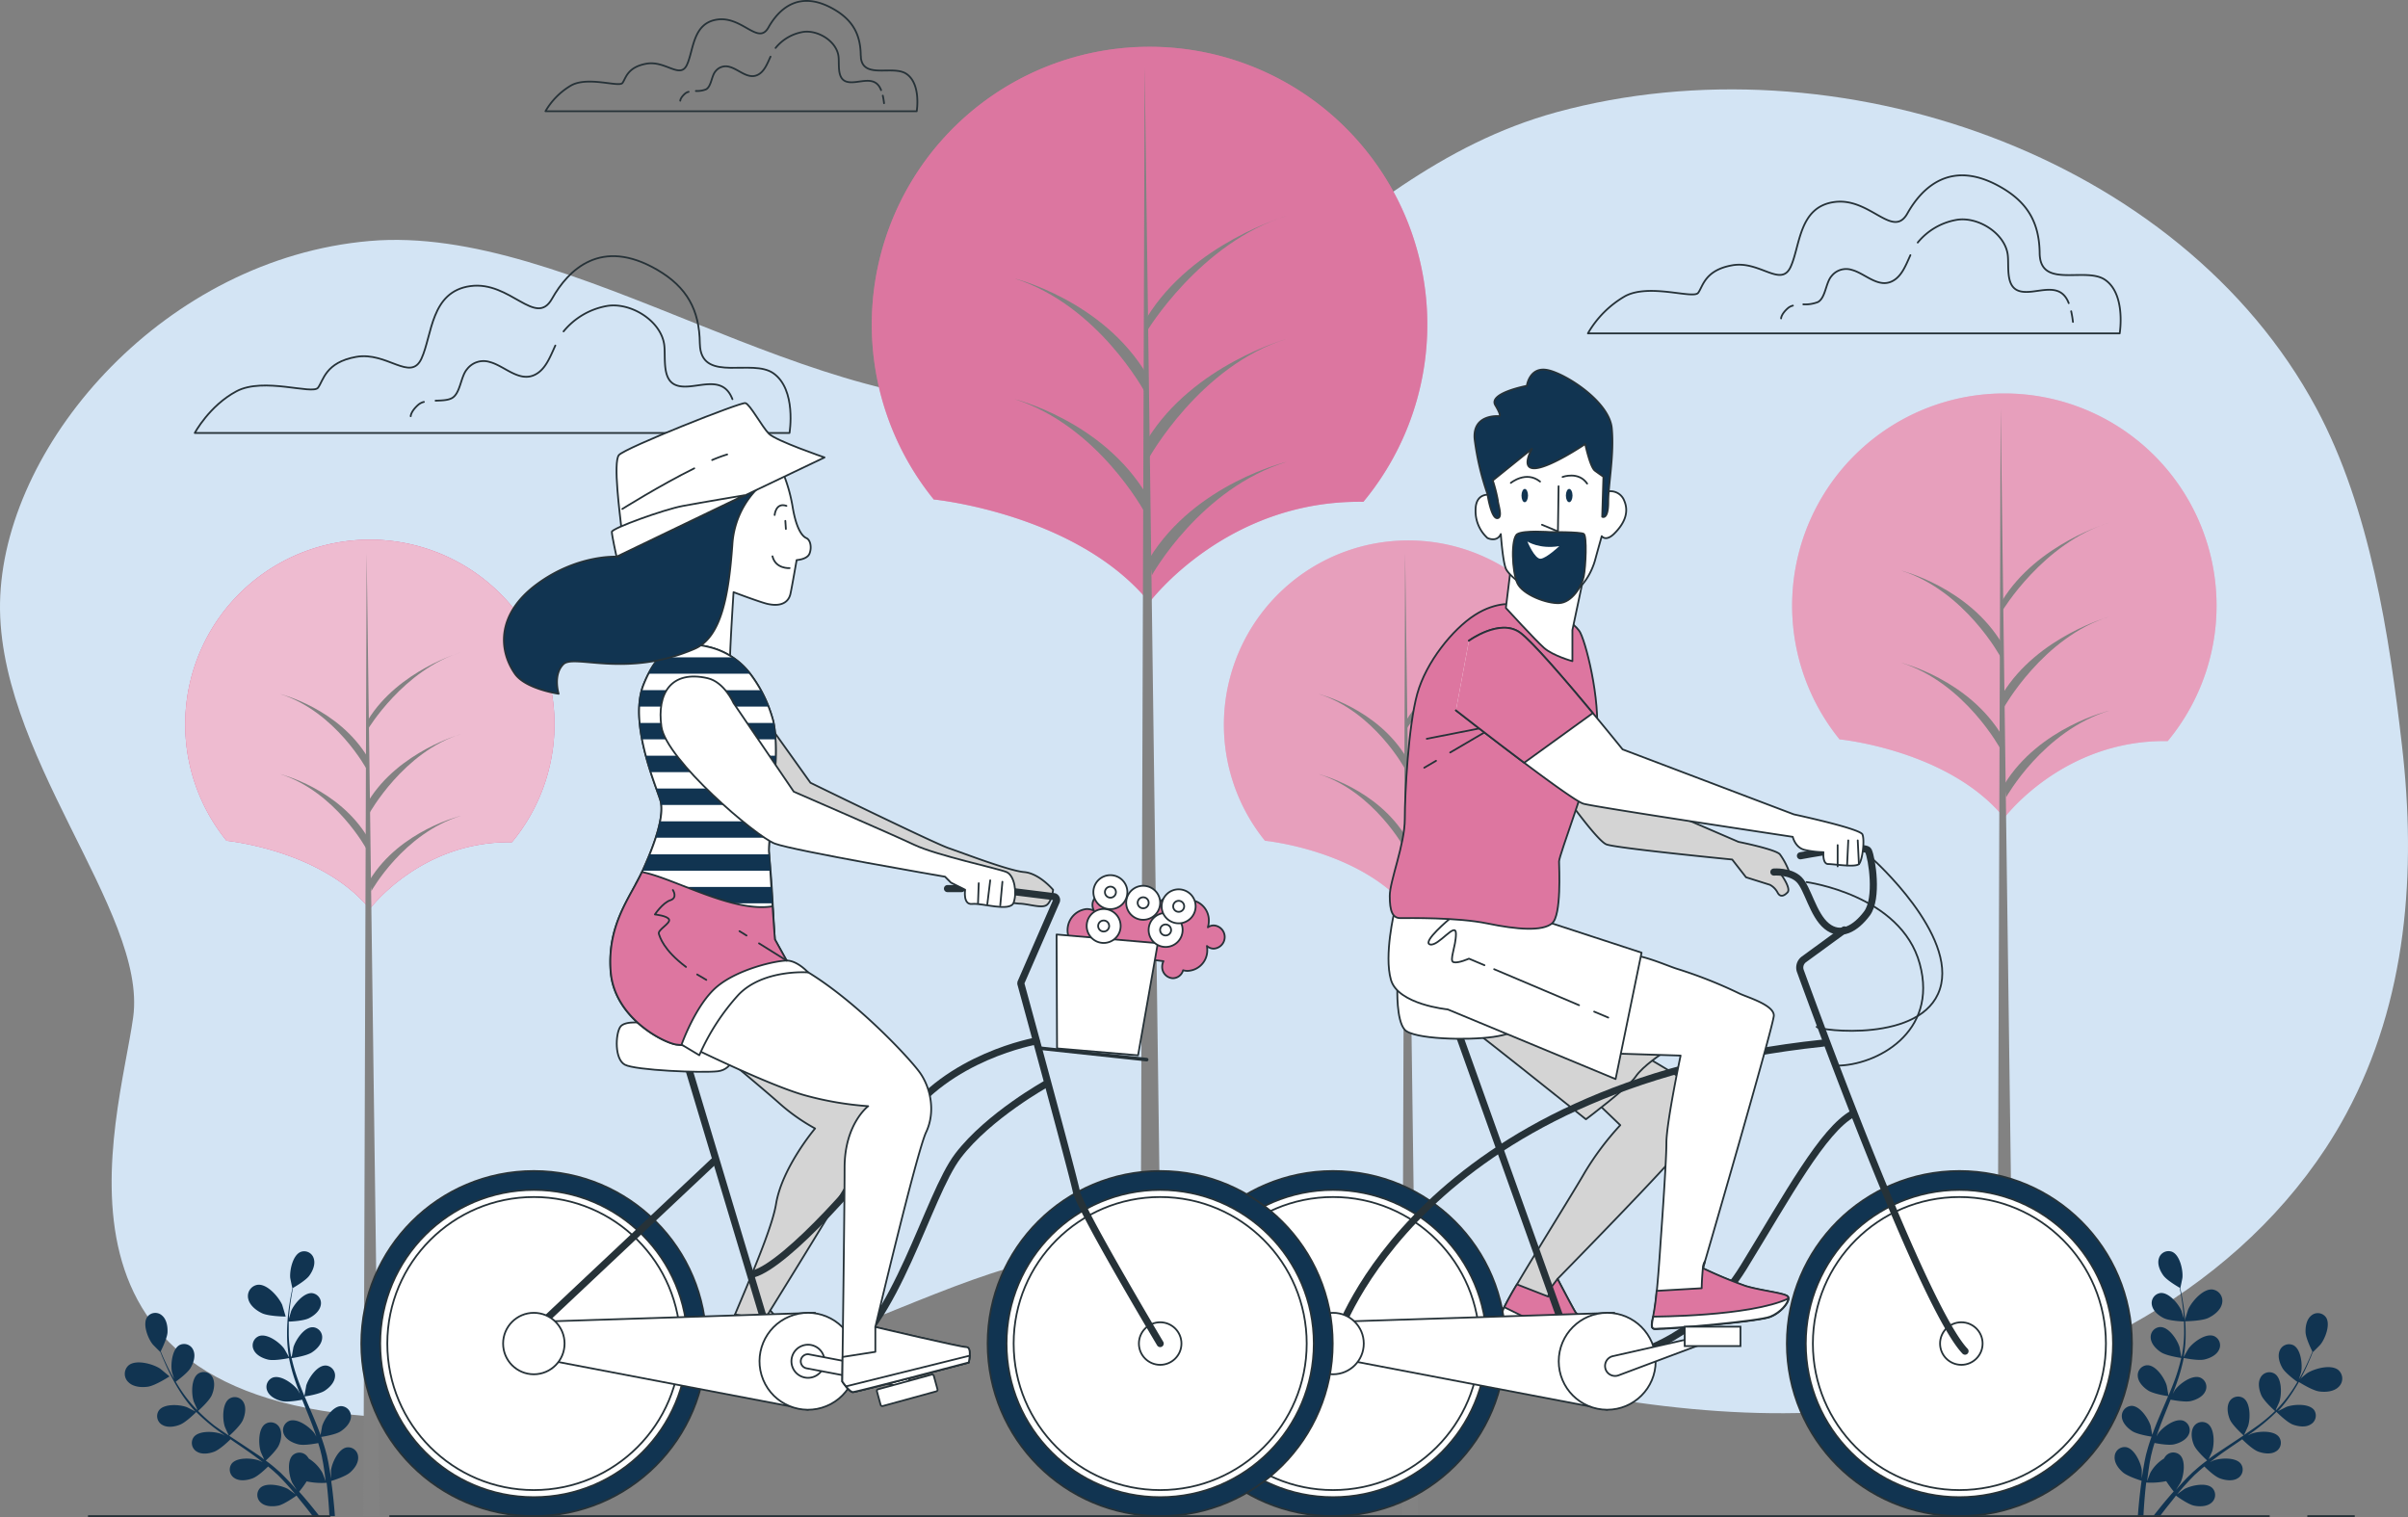 <svg xmlns="http://www.w3.org/2000/svg" id="Capa_1" data-name="Capa 1" viewBox="0 0 1356.33 854.48"><rect x="0" y="0" width="1356.33" height="854.48" fill="#808080" stroke="none"/><defs><style>.cls-1{fill:#d3e4f4;}.cls-1,.cls-4,.cls-6,.cls-7{isolation:isolate;}.cls-13,.cls-16,.cls-17,.cls-18,.cls-2{fill:none;}.cls-10,.cls-11,.cls-12,.cls-13,.cls-14,.cls-16,.cls-17,.cls-18,.cls-2,.cls-9{stroke:#263238;stroke-linecap:round;}.cls-10,.cls-11,.cls-12,.cls-17,.cls-18,.cls-2,.cls-9{stroke-linejoin:round;}.cls-10,.cls-3,.cls-4{fill:#dd76a0;}.cls-4,.cls-6{opacity:0.5;}.cls-5{fill:#828282;}.cls-11,.cls-14,.cls-15,.cls-6,.cls-7{fill:#fff;}.cls-7{opacity:0.3;}.cls-12,.cls-8{fill:#113451;}.cls-9{fill:#d4d4d4;}.cls-13,.cls-14{stroke-miterlimit:10;}.cls-13,.cls-16,.cls-17{stroke-width:4px;}.cls-16{stroke-linejoin:bevel;}.cls-18{stroke-width:2px;}</style></defs><title>Il·lustracions</title><path class="cls-1" d="M1321.49,627.47c34.49-63.9,39.58-136.73,31.49-207.12-7.17-62.43-18-134-48.26-190.37C1228.11,87.24,1034.19,20.27,876.8,63.18c-65.66,18-111.71,59.41-164.41,98.89-39,29.19-81.73,57.71-132.1,63.54-120.59,14-257.84-99.85-372.2-89.86S4.4,247.57.15,335.44,83.32,513.16,75,573.07,12.63,792.73,226.78,798.72,553.24,684.9,636.43,710.86s266.19,101.84,420,81.87c100.38-13,198.53-62.32,253.61-146.05Q1316.23,637.22,1321.49,627.47Z"></path><g id="freepik--Clouds--inject-129"><path class="cls-2" d="M1149,144.81a17.89,17.89,0,0,1-.14-2.19c-.2-16.7-6.39-28.24-21.51-37-28.32-16.45-44.77,0-53,14.62s-21-9.14-41.09-6.45-19.2,24.68-24.67,36.54-17.37-3.65-32.89-.89-16.45,11.86-19.19,15.51-27.41-5.47-41.11,1.84a56.92,56.92,0,0,0-21,21h299.54s3.65-22-8.21-30.16C1175.14,150.3,1151,162.11,1149,144.81Z"></path><path class="cls-2" d="M1009.87,172.15a6.62,6.62,0,0,0-2.77,1.4c-3.88,3.37-3.88,5.79-3.88,5.79"></path><path class="cls-2" d="M1076.05,143.73c-2.66,5.84-5,12.23-10.52,14.8-7.85,3.68-15.2-4.61-22.43-6.49a10.48,10.48,0,0,0-11.5,3.52c-3.26,3.73-3.32,12.18-7.61,14.57a19.37,19.37,0,0,1-8.25,1.3"></path><path class="cls-2" d="M1165.23,170.75a16.84,16.84,0,0,0-.68-1.55c-5.77-11.51-19.39-2.26-27.75-5.48-7.45-2.87-5-14.63-6-20.78-2-11.89-16.87-21-28.55-19.13a36.28,36.28,0,0,0-22.07,12.82"></path><path class="cls-2" d="M1167.61,181.32a57.12,57.12,0,0,0-1-6"></path><path class="cls-2" d="M484.92,32.65a8.39,8.39,0,0,0-.1-1.54c-.14-11.64-4.45-19.69-15-25.82-19.77-11.48-31.26,0-37,10.2S418.18,9.12,404.15,11s-13.38,17.21-17.22,25.5S374.83,33.9,364,35.9s-11.48,8.31-13.4,10.84S331.48,42.93,321.91,48a40,40,0,0,0-14.67,14.66H516.35s2.56-15.3-5.73-21C503.23,36.48,486.36,44.71,484.92,32.65Z"></path><path class="cls-2" d="M387.87,51.72a4.93,4.93,0,0,0-2,1c-2.71,2.37-2.71,4-2.71,4"></path><path class="cls-2" d="M434,31.91c-1.86,4-3.49,8.52-7.33,10.32-5.49,2.56-10.6-3.21-15.65-4.53a7.29,7.29,0,0,0-8,2.45c-2.28,2.6-2.32,8.51-5.31,10.17a13.61,13.61,0,0,1-5.75.92"></path><path class="cls-2" d="M496.28,50.76a7.41,7.41,0,0,0-.48-1.08c-4-8-13.51-1.6-19.37-3.83-5.19-2-3.49-10.21-4.19-14.5C470.9,23,460.48,16.71,452.27,18a25.37,25.37,0,0,0-15.41,9"></path><path class="cls-2" d="M497.94,58.13a36.36,36.36,0,0,0-.7-4.26"></path><path class="cls-2" d="M394.34,195.79c0-.75-.14-1.57-.16-2.43-.22-18.67-7.15-31.59-24-41.4-31.69-18.41-50.08,0-59.27,16.34s-23.5-10.21-45.93-7.15-21.47,27.6-27.6,40.87-19.41-4.09-36.78-1-18.39,13.28-21.47,17.37-30.65-6.13-45.93,2-23.5,23.5-23.5,23.5h335s4.1-24.52-9.18-33.71C423.64,202,396.64,215.14,394.34,195.79Z"></path><path class="cls-2" d="M238.76,226.39a7.71,7.71,0,0,0-3.09,1.55c-4.34,3.8-4.34,6.49-4.34,6.49"></path><path class="cls-2" d="M312.79,194.64c-3,6.53-5.59,13.7-11.76,16.57-8.77,4.09-17-5.17-25.09-7.27a11.7,11.7,0,0,0-12.86,4c-3.65,4.17-3.71,13.61-8.5,16.29-2.34,1.3-5.79,1.34-9.23,1.46"></path><path class="cls-2" d="M412.55,224.83q-.36-.9-.78-1.74c-6.43-12.88-21.66-2.53-31-6.15-8.32-3.19-5.59-16.35-6.71-23.22-2.17-13.3-18.87-23.47-31.95-21.41a40.7,40.7,0,0,0-24.68,14.36"></path><path class="cls-2" d="M415.21,236.63a58.23,58.23,0,0,0-1.12-6.81"></path></g><g id="freepik--Trees--inject-129"><path class="cls-3" d="M526.14,281.36s80.47,8,121.27,57.91c0,0,43.11-57.81,120.53-56.61a156.46,156.46,0,1,0-241.84-1.14Z"></path><path class="cls-4" d="M526.14,281.36s80.47,8,121.27,57.91c0,0,43.11-57.81,120.53-56.61a156.46,156.46,0,1,0-241.84-1.14Z"></path><polygon class="cls-5" points="644.75 37.34 642.04 853.98 655.62 853.98 644.75 37.34"></polygon><path class="cls-5" d="M648.83,324s27.18-48.93,76.08-63.9c0,0-51.62,12.22-77.44,54.33Z"></path><path class="cls-5" d="M645.87,186.75s30.14-50.24,79-65.18c0,0-53.22,15.32-79,57.43Z"></path><path class="cls-5" d="M647,258.2s29-52.4,77.88-67.34c0,0-52.88,14.66-78.7,56.77Z"></path><path class="cls-5" d="M644.79,220.76s-26.21-48.93-73.4-63.91c0,0,49.82,12.23,74.72,54.36Z"></path><path class="cls-5" d="M644.79,288.69s-26.21-48.92-73.4-63.9c0,0,49.82,12.22,74.72,54.34Z"></path><path class="cls-3" d="M127.69,473.59s53.48,5.27,80.58,38.42c0,0,28.63-38.4,80.08-37.61a104,104,0,1,0-160.66-.73Z"></path><path class="cls-3" d="M127.69,473.59s53.48,5.27,80.58,38.42c0,0,28.63-38.4,80.08-37.61a104,104,0,1,0-160.66-.73Z"></path><path class="cls-6" d="M127.69,473.59s53.48,5.27,80.58,38.42c0,0,28.63-38.4,80.08-37.61a104,104,0,1,0-160.66-.73Z"></path><polygon class="cls-5" points="206.51 311.48 204.69 853.98 213.72 853.98 206.51 311.48"></polygon><path class="cls-5" d="M209.21,501.9s18-32.49,50.54-42.41c0,0-34.29,8.12-51.44,36.1Z"></path><path class="cls-5" d="M207.25,410.72s20-33.35,52.5-43.33c0,0-35.35,10.18-52.5,38.16Z"></path><path class="cls-5" d="M208,458.19s19.31-34.81,51.8-44.73c0,0-35.13,9.74-52.28,37.72Z"></path><path class="cls-5" d="M206.53,433.29s-17.41-32.47-48.76-42.4c0,0,33.09,8.13,49.64,36.11Z"></path><path class="cls-5" d="M206.53,478.44S189.12,446,157.77,436c0,0,33.09,8.13,49.64,36.11Z"></path><path class="cls-3" d="M712.65,473.59s53.48,5.27,80.58,38.42c0,0,28.63-38.4,80-37.61a103.83,103.83,0,1,0-160.65-.73Z"></path><path class="cls-7" d="M712.65,473.59s53.48,5.27,80.58,38.42c0,0,28.63-38.4,80-37.61a103.83,103.83,0,1,0-160.65-.73Z"></path><polygon class="cls-5" points="791.45 311.48 789.65 853.98 798.68 853.98 791.45 311.48"></polygon><path class="cls-5" d="M794.16,501.9s18-32.49,50.55-42.41c0,0-34.29,8.12-51.44,36.1Z"></path><path class="cls-5" d="M792.19,410.72s20-33.35,52.52-43.33c0,0-35.37,10.18-52.52,38.16Z"></path><path class="cls-5" d="M792.91,458.19s19.31-34.89,51.8-44.73c0,0-35.13,9.74-52.28,37.72Z"></path><path class="cls-5" d="M791.49,433.29s-17.41-32.49-48.77-42.42c0,0,33.09,8.13,49.65,36.11Z"></path><path class="cls-5" d="M791.49,478.44S774.08,446,742.72,436c0,0,33.09,8.13,49.65,36.11Z"></path><path class="cls-3" d="M1036.25,416.47s61.51,6,92.68,44.22c0,0,32.93-44.18,92.07-43.26a119.53,119.53,0,1,0-184.77-.86Z"></path><path class="cls-7" d="M1036.25,416.47s61.51,6,92.68,44.22c0,0,32.93-44.18,92.07-43.26a119.53,119.53,0,1,0-184.77-.86Z"></path><polygon class="cls-5" points="1126.89 230.04 1124.81 853.98 1135.2 853.98 1126.89 230.04"></polygon><path class="cls-5" d="M1130,449.06s20.74-37.36,58.13-48.78c0,0-39.46,9.34-59.17,41.51Z"></path><path class="cls-5" d="M1127.73,344.21s23-38.39,60.41-49.81c0,0-40.68,11.7-60.41,43.93Z"></path><path class="cls-5" d="M1128.55,398.78s22.2-39.94,59.59-51.44c0,0-40.42,11.2-60.13,43.37Z"></path><path class="cls-5" d="M1126.91,370.19s-20-37.39-56.07-48.81c0,0,38.06,9.35,57.09,41.54Z"></path><path class="cls-5" d="M1126.91,422.09s-20-37.39-56.07-48.79c0,0,38.06,9.33,57.09,41.52Z"></path></g><g id="freepik--Plants--inject-129"><path class="cls-8" d="M83.3,781.09c4.2-.6,12.16-5.79,12.16-5.79s-5-4.21-5.35-4.43c-4-2.62-13.48-5.26-17.65-1.82a6.4,6.4,0,0,0-.61,9c.15.17.31.33.47.48C75,781.27,79.73,781.61,83.3,781.09Z"></path><path class="cls-8" d="M160.92,741.59s-1.85-6.29-2-6.67c-2-4.41-8.35-11.8-13.72-11.24a6.41,6.41,0,0,0-5.5,7.21q0,.33.12.66c.78,3.75,4.52,6.61,7.77,8.16C151.42,741.51,160.92,741.59,160.92,741.59Z"></path><path class="cls-8" d="M171.07,847.51c1.85,2.29,3.53,4.47,5.05,6.47h3.81c-2-2.48-4.15-5.25-6.69-8.27-1.45-1.74-3.07-3.59-4.73-5.47a58.4,58.4,0,0,0,4.21-5.81,41,41,0,0,0,11.27.78c.26,2.23.5,4.43.68,6.49.43,4.65.69,8.78.87,12.28h3.1c-.26-3.56-.62-7.81-1.18-12.58-.24-2.28-.56-4.7-.92-7.19.88-.26,8-2.48,10.63-4.79s4.81-5.46,4.55-8.81a5.61,5.61,0,0,0-6.47-5.31c-4.67.84-8.25,8.64-8.81,12.86v4.71c-.14-1-.28-2-.44-3-.32-2-.7-4.12-1.09-6.33-.22-1.06-.46-2.12-.68-3.22s-.58-2.18-.86-3.29c-.7-2.54-1.54-5.1-2.44-7.65,1.82-.28,8.23-1.36,10.9-3.1s5.58-4.65,5.84-8a5.73,5.73,0,0,0-5.6-6.25c-4.75.14-9.46,7.31-10.66,11.39,0,.26-.6,3.27-.86,4.93-.54-1.52-1.1-3.06-1.7-4.57-1.75-4.44-3.67-8.85-5.57-13.24l-1.71-4c.63,0,8.28-1.22,11.28-3.15,2.67-1.72,5.59-4.64,5.85-8a5.66,5.66,0,0,0-5-6.22l-.57,0c-4.75.14-9.47,7.31-10.67,11.38,0,.3-.83,4.65-1,5.77-1.26-3-2.48-6-3.56-8.94A100,100,0,0,1,164.26,765c.3,0,8.28-1.18,11.36-3.18,2.68-1.72,5.59-4.65,5.83-8a5.66,5.66,0,0,0-5-6.22l-.57,0c-4.75.14-9.45,7.31-10.64,11.38,0,.26-.66,3.58-.9,5.16H164a71.24,71.24,0,0,1-1.36-12.86v-6.87c1.5,0,8.39-.4,11.36-1.88s6-4,6.67-7.31a5.69,5.69,0,0,0-4.87-6.83c-4.73-.38-10.21,6.23-11.84,10.15,0,.22-.74,2.47-1.2,4.13a14.84,14.84,0,0,1,.2-3c.3-3.59.78-6.84,1.26-9.74.26-1.64.54-3.12.82-4.49,1.45-.82,7.24-4.26,9.16-6.87s3.54-6.35,2.56-9.57a5.62,5.62,0,0,0-6.85-4c-.2.06-.4.12-.6.2-4.39,1.84-6.19,10.22-5.85,14.46,0,.35,1.18,6,1.26,6h0c-.31,1.33-.61,2.77-.9,4.31-.52,2.88-1.08,6.13-1.46,9.72a96.6,96.6,0,0,0-.68,11.65,72,72,0,0,0,1.1,13,.33.33,0,0,0,0,.14c-.66-1.24-2.58-4.62-2.76-4.86-2.51-3.43-9.36-8.58-14-7.09a5.66,5.66,0,0,0-3.36,7.26c.07.17.14.35.22.51,1.38,3.06,5.11,4.84,8.21,5.55,3.49.8,11.08-.75,11.7-.87a97,97,0,0,0,3.47,12.84c.82,2.43,1.74,4.87,2.68,7.3L167.79,783c-2.51-3.44-9.36-8.57-14-7.09a5.65,5.65,0,0,0-3.37,7.24,4.93,4.93,0,0,0,.22.53c1.38,3.07,5.11,4.83,8.21,5.55s9.64-.46,11.36-.8c.38.92.74,1.86,1.12,2.8,1.79,4.45,3.61,8.88,5.25,13.29.58,1.56,1.1,3.12,1.62,4.66-.52-.92-1-1.7-1.06-1.82-2.52-3.43-9.37-8.57-14-7.09a5.65,5.65,0,0,0-3.38,7.24c.07.18.14.36.22.53,1.38,3.07,5.12,4.83,8.21,5.55s9-.36,11.06-.74c.48,1.6,1,3.2,1.38,4.77.24,1.1.56,2.12.74,3.22s.42,2.16.62,3.23c.32,2,.66,4.2.94,6.21.18,1.4.34,2.74.5,4.1-.56-1.56-1.72-4.57-1.84-4.81a21.9,21.9,0,0,0-7.69-8,6.41,6.41,0,0,0-.68-1,5.6,5.6,0,0,0-7.83-1.28,4.74,4.74,0,0,0-.49.4c-3.44,3.3-2.12,11.76-.26,15.58.12.24,1.57,2.55,2.51,4-.68-.76-1.34-1.52-2-2.3-1.4-1.55-2.84-3.05-4.4-4.67L158.47,830c-.78-.8-1.68-1.52-2.54-2.3-2-1.74-4-3.4-6.25-5,1.36-1.24,6-5.67,7.37-8.59s2-7,.46-9.88a5.61,5.61,0,0,0-7.55-2.45,6.32,6.32,0,0,0-.56.33c-4,2.71-3.85,11.3-2.6,15.35,0,.26,1.3,3.06,2,4.6-1.3-1-2.6-2-4-2.88-4-2.71-8-5.35-12-8-1.24-.79-2.46-1.61-3.68-2.43.48-.42,6.25-5.57,7.67-8.85,1.28-2.91,2-7,.46-9.88a5.63,5.63,0,0,0-7.58-2.45c-.18.1-.36.2-.53.31-4,2.74-3.85,11.32-2.61,15.38,0,.3,1.87,4.35,2.37,5.35-2.69-1.8-5.35-3.62-8-5.51a97.09,97.09,0,0,1-9.32-8.35c.22-.2,6.25-5.55,7.71-8.89,1.27-2.91,2-7,.46-10a5.66,5.66,0,0,0-7.63-2.4,4.62,4.62,0,0,0-.48.28c-4,2.74-3.86,11.3-2.62,15.36,0,.28,1.44,3.35,2.12,4.81l-.22.16a73,73,0,0,1-8.25-10c-1.38-2-2.57-3.9-3.69-5.79,1.22-.88,6.77-5,8.42-7.85s2.86-6.69,1.54-9.77a5.62,5.62,0,0,0-7.26-3.26,4.7,4.7,0,0,0-.57.25c-4.15,2.29-5.07,10.82-4.27,15,0,.22.74,2.48,1.28,4.12-.5-.86-1-1.76-1.48-2.6-1.74-3.15-3.11-6.15-4.33-8.81-.68-1.51-1.26-2.91-1.78-4.21.74-1.5,3.7-7.55,3.83-10.8s-.53-7.23-3.13-9.39a5.63,5.63,0,0,0-8,.49c-.13.15-.26.31-.38.47-2.63,4,.48,12,3.12,15.26.22.3,4.29,4.39,4.33,4.31h0c.5,1.26,1,2.62,1.64,4,1.16,2.7,2.47,5.74,4.13,8.93a99.47,99.47,0,0,0,5.91,10.33,73.92,73.92,0,0,0,8,10.24l.12.1c-1.22-.66-4.71-2.42-5-2.52-4-1.47-12.54-2-15.48,1.74a5.64,5.64,0,0,0,1.16,7.88,5.39,5.39,0,0,0,.5.33c2.84,1.79,6.93,1.22,10,0,3.36-1.26,8.85-6.73,9.27-7.17a102.84,102.84,0,0,0,10,8.79c2.07,1.58,4.16,3.12,6.29,4.61-1.07-.54-2-1-2.19-1.06-4-1.48-12.54-2-15.48,1.74a5.64,5.64,0,0,0,1.16,7.88l.5.32c2.84,1.8,6.93,1.22,10,0s7.79-5.71,9-6.93l2.46,1.72c4,2.72,8,5.43,11.72,8.19,1.36,1,2.63,2,4,3l-2-.91c-4-1.48-12.55-2-15.5,1.73a5.64,5.64,0,0,0,1.18,7.88,4.32,4.32,0,0,0,.5.33c2.83,1.8,6.93,1.22,10,.1s7.33-5.25,8.83-6.71c1.28,1.06,2.57,2.14,3.77,3.24.8.76,1.64,1.43,2.4,2.25l2.29,2.36c1.42,1.54,2.88,3.13,4.22,4.67l2.67,3.14c-1.31-1-4-2.88-4.19-3-3.71-2-12.1-3.87-15.58-.62a5.65,5.65,0,0,0,0,8c.14.14.29.27.44.4,2.52,2.22,6.65,2.24,9.77,1.6s9.44-5.09,10.2-5.65C168.37,844.19,169.75,845.89,171.07,847.51Z"></path><path class="cls-8" d="M1306.25,783.75c-4.19-.6-12.14-5.79-12.16-5.79s5-4.22,5.37-4.44c4-2.61,13.46-5.25,17.64-1.81a6.38,6.38,0,0,1,.63,9,5.9,5.9,0,0,1-.49.51C1314.52,783.93,1309.83,784.27,1306.25,783.75Z"></path><path class="cls-8" d="M1230.51,744.25c-.1,0,1.86-6.29,2-6.67,2-4.42,8.34-11.8,13.72-11.24a6.44,6.44,0,0,1,5.37,7.86c-.78,3.76-4.52,6.63-7.77,8.17C1240.1,744.17,1230.51,744.25,1230.51,744.25Z"></path><path class="cls-8" d="M1221.76,847.37c-1.85,2.29-3.53,4.47-5,6.45h-3.81c2-2.46,4.15-5.23,6.67-8.25,1.48-1.76,3.07-3.59,4.73-5.47a64.52,64.52,0,0,1-4.21-5.81,42.62,42.62,0,0,1-11.27.78c-.26,2.23-.5,4.41-.68,6.49-.43,4.65-.69,8.78-.87,12.26h-3.14c.26-3.56.62-7.79,1.18-12.56.26-2.28.56-4.69.92-7.19-.88-.26-8-2.5-10.63-4.81s-4.81-5.44-4.55-8.79a5.6,5.6,0,0,1,5.84-5.37,4.48,4.48,0,0,1,.63.06c4.67.84,8.25,8.64,8.81,12.86v4.69c.16-1,.28-2,.46-3,.3-2,.68-4.12,1.08-6.33.21-1.06.45-2.14.67-3.22s.58-2.18.86-3.29c.7-2.56,1.54-5.1,2.44-7.65-1.82-.28-8.21-1.36-10.9-3.1s-5.58-4.65-5.84-8a5.71,5.71,0,0,1,5.6-6.23c4.75.12,9.46,7.31,10.66,11.39,0,.24.6,3.27.86,4.93.56-1.54,1.1-3.06,1.7-4.59,1.75-4.42,3.67-8.83,5.57-13.24.58-1.34,1.14-2.7,1.71-4-.63,0-8.28-1.22-11.28-3.15-2.67-1.72-5.59-4.66-5.83-8a5.64,5.64,0,0,1,5-6.22,5.83,5.83,0,0,1,.59,0c4.77.14,9.47,7.31,10.67,11.38.1.3.83,4.65,1,5.77,1.26-3,2.48-6,3.56-8.94a100.84,100.84,0,0,0,3.65-12.34c-.3,0-8.28-1.18-11.36-3.16-2.66-1.72-5.57-4.65-5.83-8a5.63,5.63,0,0,1,5-6.21,4.17,4.17,0,0,1,.61,0c4.75.12,9.47,7.31,10.64,11.39,0,.26.66,3.57.9,5.15h.28a72.89,72.89,0,0,0,1.38-12.84c0-2.38,0-4.66-.12-6.87-1.5,0-8.39-.4-11.36-1.88s-6-4-6.67-7.31a5.69,5.69,0,0,1,4.87-6.83c4.73-.4,10.21,6.21,11.84,10.15,0,.2.74,2.47,1.22,4.13,0-1-.12-2-.2-3-.3-3.6-.8-6.85-1.26-9.75-.28-1.64-.56-3.12-.84-4.49-1.45-.84-7.24-4.26-9.16-6.89s-3.54-6.35-2.56-9.55a5.64,5.64,0,0,1,6.89-4,3.93,3.93,0,0,1,.58.19c4.37,1.84,6.19,10.22,5.83,14.46,0,.36-1.18,6-1.24,6h0c.3,1.31.6,2.73.9,4.29.52,2.9,1.1,6.15,1.48,9.75a100.55,100.55,0,0,1,.66,11.64,71.76,71.76,0,0,1-1.1,13,.43.43,0,0,1,0,.16c.66-1.24,2.6-4.62,2.78-4.86,2.49-3.43,9.36-8.58,14-7.08a5.63,5.63,0,0,1,3.37,7.21,5.38,5.38,0,0,1-.24.55c-1.38,3.06-5.11,4.84-8.21,5.53-3.47.82-11.08-.73-11.68-.85a100,100,0,0,1-3.49,12.82c-.82,2.45-1.74,4.89-2.68,7.32l1.22-2.09c2.51-3.44,9.36-8.59,14-7.09a5.64,5.64,0,0,1,3.35,7.25,4.77,4.77,0,0,1-.22.52c-1.38,3.07-5.11,4.83-8.2,5.55s-9.65-.48-11.37-.8c-.38.92-.74,1.86-1.12,2.78-1.79,4.47-3.61,8.9-5.25,13.32-.58,1.55-1.1,3.09-1.62,4.65.52-.94,1-1.72,1.06-1.82,2.52-3.43,9.37-8.59,14-7.09a5.67,5.67,0,0,1,3.36,7.26c-.07.17-.14.34-.22.51-1.38,3.07-5.12,4.83-8.21,5.55s-9-.36-11.06-.76c-.48,1.62-1,3.22-1.36,4.79-.26,1.08-.56,2.12-.76,3.22s-.42,2.16-.62,3.21c-.32,2-.66,4.2-.92,6.24-.2,1.39-.36,2.73-.52,4.09.56-1.56,1.72-4.57,1.84-4.81a22,22,0,0,1,7.71-8,5.53,5.53,0,0,1,.66-1.06,5.61,5.61,0,0,1,7.83-1.26c.17.13.34.26.49.4,3.44,3.28,2.12,11.76.26,15.58-.12.22-1.57,2.53-2.51,4,.68-.78,1.34-1.52,2-2.3,1.4-1.55,2.84-3.05,4.4-4.69l2.35-2.29c.76-.78,1.68-1.5,2.52-2.28,2-1.74,4-3.4,6.25-5-1.36-1.24-6.09-5.67-7.37-8.59s-2-7-.46-10a5.62,5.62,0,0,1,8.11-2.14c4,2.73,3.85,11.3,2.62,15.38,0,.23-1.32,3-2,4.59,1.3-1,2.6-2,4-2.9,4-2.69,8-5.33,12-8l3.66-2.43c-.48-.44-6.23-5.59-7.67-8.85-1.28-2.91-2-7-.46-10a5.66,5.66,0,0,1,7.63-2.4c.16.08.32.18.48.28,3.89,2.74,3.85,11.3,2.62,15.38,0,.3-1.88,4.33-2.38,5.35,2.69-1.8,5.35-3.62,8-5.51a100.8,100.8,0,0,0,9.48-8c-.24-.2-6.27-5.55-7.73-8.91-1.27-2.89-2.09-7-.46-9.88a5.61,5.61,0,0,1,7.55-2.44,3.86,3.86,0,0,1,.56.32c4,2.72,3.86,11.3,2.62,15.36,0,.28-1.44,3.35-2.12,4.81l.24.14a74.23,74.23,0,0,0,8.23-10c1.38-2,2.57-3.88,3.69-5.78-1.22-.87-6.77-5-8.42-7.84s-2.84-6.69-1.54-9.79a5.65,5.65,0,0,1,7.31-3.22,3.43,3.43,0,0,1,.52.23c4.17,2.29,5.07,10.82,4.27,15,0,.22-.74,2.48-1.26,4.12.48-.88,1-1.76,1.48-2.6,1.72-3.15,3.11-6.15,4.31-8.81.68-1.53,1.26-2.91,1.78-4.21-.74-1.5-3.69-7.55-3.83-10.8s.55-7.25,3.13-9.39a5.63,5.63,0,0,1,8,.47c.13.15.26.31.38.47,2.65,4-.48,12-3.12,15.28-.22.3-4.29,4.39-4.33,4.31v-.1c-.48,1.28-1,2.62-1.64,4.09-1.14,2.7-2.47,5.74-4.13,8.93a100.41,100.41,0,0,1-5.87,10.09,73.92,73.92,0,0,1-8,10.24l-.12.1c1.22-.66,4.71-2.42,5-2.54,4-1.47,12.54-2,15.48,1.76A5.64,5.64,0,0,1,1302,802a5.39,5.39,0,0,1-.5.33c-2.83,1.8-6.93,1.22-10,.1-3.36-1.26-8.85-6.73-9.27-7.17a101.32,101.32,0,0,1-10,8.77c-2,1.59-4.16,3.13-6.29,4.63l2.19-1.08c4-1.48,12.54-2,15.48,1.76a5.64,5.64,0,0,1-1.16,7.88l-.5.32c-2.83,1.8-6.93,1.22-10,.1s-7.79-5.71-9-6.93c-.84.56-1.64,1.14-2.48,1.72-4,2.72-8,5.41-11.72,8.19-1.34,1-2.63,2-4,3l1.88-.93c4-1.48,12.56-2,15.49,1.75a5.64,5.64,0,0,1-1.18,7.88,4.32,4.32,0,0,1-.5.33c-2.83,1.8-6.93,1.22-10,.1s-7.33-5.27-8.81-6.71c-1.3,1.06-2.59,2.14-3.79,3.24-.8.76-1.64,1.43-2.4,2.25l-2.29,2.34c-1.4,1.56-2.88,3.13-4.2,4.69-.94,1.06-1.81,2.1-2.69,3.14,1.31-1,4-2.88,4.19-3,3.71-2,12.1-3.87,15.58-.62a5.64,5.64,0,0,1,0,8c-.14.14-.29.27-.44.4-2.54,2.2-6.67,2.24-9.79,1.6-3.41-.72-9.44-5.09-10.18-5.65C1224.46,844.05,1223.06,845.75,1221.76,847.37Z"></path></g><g id="freepik--character-2--inject-129"><path class="cls-9" d="M894.63,616.48l18,17.3a161.64,161.64,0,0,0-20,26.64c-8,14-43.27,69.89-45.93,77.2s4,8.66,9.33,10.66,30,13.3,39.26,13.3,12.66,1.34,12.66-4S889.3,742.29,887.3,739s-10-18.64-10-18.64,64.58-65.89,69.23-73.22,12-27.3,10-32-37.94-24.62-37.94-24.62Z"></path><path class="cls-10" d="M872,730.31l-17.55-6.85a146,146,0,0,0-7.75,14.16c-2.65,7.33,4,8.66,9.33,10.66s30,13.3,39.26,13.3,12.66,1.34,12.66-4S889.3,742.29,887.3,739s-10-18.64-10-18.64l-4,5.32Z"></path><path class="cls-11" d="M907.19,760.56c-8.81-1.48-22-6.77-33.19-11.62-8.87-3.79-19.85-9.19-26.72-12.64-.24.52-.46,1-.58,1.32-2.65,7.33,4,8.66,9.33,10.66s30,13.3,39.26,13.3C902.16,761.58,905.75,762.3,907.19,760.56Z"></path><path class="cls-9" d="M808.76,563.89s28.62,22,48.59,37.94,35.94,28.63,35.94,28.63,24-18,28-24,15.31-13.32,15.31-13.32L834.72,548.59S812.1,543.92,808.76,563.89Z"></path><circle class="cls-12" cx="750.85" cy="756.79" r="97.19"></circle><circle class="cls-11" cx="750.85" cy="756.79" r="86.53"></circle><circle class="cls-11" cx="750.85" cy="756.79" r="82.53"></circle><circle class="cls-12" cx="1103.65" cy="756.79" r="97.19"></circle><circle class="cls-11" cx="1103.65" cy="756.79" r="86.53"></circle><circle class="cls-11" cx="1103.65" cy="756.79" r="82.53"></circle><circle class="cls-2" cx="1104.74" cy="756.79" r="11.98"></circle><line class="cls-13" x1="820.54" y1="579.28" x2="887.3" y2="766.11"></line><path class="cls-13" d="M1106.82,761.08c-23.3-24.58-82.65-186.35-92.74-214.11a5.73,5.73,0,0,1,2-6.59l22.73-16.59"></path><path class="cls-13" d="M753.37,752.57s45.33-140.94,273.41-165"></path><path class="cls-13" d="M920.59,762.5s36.84-8.51,61.62-48.87,44.63-77.22,61.63-86.42"></path><path class="cls-11" d="M787.08,556.74s-.68,17.75,4.09,23.22,35.5,6.15,49.92,4.1,20.49-7.51,19.11-11.61-24-18.45-39.6-19.81S787.75,550.59,787.08,556.74Z"></path><path class="cls-2" d="M1017.58,496.87s53.12,7.09,63.74,46-24.8,57.37-46.75,57.37"></path><path class="cls-2" d="M1055.12,484.13s47.45,42.49,37.54,73-68,23.38-69.43,21.26"></path><path class="cls-11" d="M913.22,538.67c6.91-3.34,24.34,4.81,31.23,7a255.16,255.16,0,0,1,35.39,14c4.17,2,19.29,6.35,19.29,12.34,0,5.34-39.94,142.46-39.94,142.46a243.52,243.52,0,0,0,24,10c8.67,2.65,22.65,4,24,6s-3.32,8.65-10,11.3-55.23,6.67-60.57,6.67-7.32,2-5.33-6.67,4-41.25,4-41.25,3.33-45.37,3.33-56.7,8-49.24,8-49.24L902,593.18a411,411,0,0,1,6.45-42.47c.6-2.76.94-8.09,2.75-10.37A6.05,6.05,0,0,1,913.22,538.67Z"></path><path class="cls-11" d="M785.46,513.3s-6,24.63-2,38.6,31.95,16.66,31.95,16.66L910,607.82l14.63-71.21-50.42-16.48S786.14,510,785.46,513.3Z"></path><line class="cls-2" x1="897.92" y1="569.82" x2="905.87" y2="573.17"></line><line class="cls-2" x1="841.59" y1="545.93" x2="889.42" y2="566.2"></line><path class="cls-2" d="M816.75,517.36s-16,13.3-11.28,14.62,14.61-13.28,14.61-6-4,15.28-1.33,16,8.64-2,8.64-2l8.75,3.7"></path><path class="cls-2" d="M959.19,714.33s.42-1.39,1.12-3.85A7.59,7.59,0,0,0,959.19,714.33Z"></path><path class="cls-10" d="M983.15,724.32a243.52,243.52,0,0,1-24-10c-.66,7.31-.66,11.31-.66,11.31l-25.38,1.47a133.35,133.35,0,0,1-2,14.5c-2,8.67,0,6.67,5.33,6.67s53.92-4,60.57-6.67,11.32-9.3,10-11.3S991.82,727,983.15,724.32Z"></path><path class="cls-11" d="M936.56,748.28c5.34,0,53.92-4,60.57-6.67,5.71-2.27,10-7.49,10.19-10.18-21.53,10.18-76.09,10.18-76.09,10.18C929.24,750.28,931.23,748.28,936.56,748.28Z"></path><polygon class="cls-11" points="909.27 739.48 743.52 744.81 741.52 762.78 905.27 794.07 909.27 739.48"></polygon><circle class="cls-11" cx="905.27" cy="766.77" r="27.3"></circle><path class="cls-14" d="M955.24,753.29,908.41,763.9a5.66,5.66,0,0,0-4.19,6.83,5,5,0,0,0,.19.66h0a5.66,5.66,0,0,0,7.27,3.29l51.38-19.27Z"></path><rect class="cls-14" x="948.93" y="747.28" width="31.41" height="10.92"></rect><circle class="cls-11" cx="750.85" cy="756.79" r="17.31"></circle><path class="cls-9" d="M933.29,454.38l45.93,19.82s21.25,4.26,23.38,7.09a39.91,39.91,0,0,1,4.95,9.21c.7,2.14-4.25,2.14-4.25,2.14s5.67,7.78,3.56,10-4.26,2.84-5.68,0a10.48,10.48,0,0,0-4.25-4.25l-13.46-4.24-7.79-10s-65.18-6.37-70.83-8.51-26.92-32.57-26.92-32.57l10.71-12.78Z"></path><path class="cls-10" d="M853.19,340.41s-10-2-22.46,6-27.46,26.46-32.45,44.43-7,55.92-7,70.39-8.49,34.95-8.49,43.44,1.5,12.48,6,12.48,32-.5,48.93,3,30.95,4.5,36.44,0,4-31.45,4-34.94,16.48-46.43,20.47-65.88-4.49-54.92-8.48-62.9-25.46-16.5-27.46-16.5S853.19,340.41,853.19,340.41Z"></path><line class="cls-2" x1="808.86" y1="428.54" x2="802.23" y2="432.43"></line><polyline class="cls-2" points="803.65 416.13 843.33 408.33 816.83 423.86"></polyline><path class="cls-11" d="M851.2,318l-3,24.46s16.48,18,21.47,22.46,16,7.49,16,7.49V354.89l7.49-35.43S862.18,327.45,851.2,318Z"></path><path class="cls-11" d="M839.73,278.77s-8.6-1.88-8.6,8.58a20.47,20.47,0,0,0,6.73,15.72s5.25,2.61,7.49-2.24c0,0,1.11,16.08,3,19.81s13.84,14.6,28.06,15.34,20.57-15,22.06-20.57S902.2,302,902.2,302s2.23,3.36,7.11-1.5,8.6-11.22,5.61-18.33a8.24,8.24,0,0,0-9.73-5.23V259.32a15.84,15.84,0,0,0-10.84-16.46c-12.34-4.49-35.55-1.5-46.39,10.85s-9.72,17.57-9.72,17.57Z"></path><path class="cls-12" d="M873,299.69s-14.58-1.11-18.33,1.14-3,21.31,0,27.68,16.46,11.58,23.56,11.22,12.72-9.36,13.84-15,1.88-22.81,0-24S873,299.69,873,299.69Z"></path><polyline class="cls-2" points="877.89 273.89 877.52 299.33 868.53 295.58"></polyline><path class="cls-15" d="M860.3,305s6.73,4.47,18,2.61c0,0-7.1,6.73-10.46,7.11S860.3,305,860.3,305Z"></path><path class="cls-8" d="M860.68,279.13c0,2-.84,3.75-1.88,3.75S857,281.2,857,279.13s.84-3.74,1.85-3.74S860.68,277.07,860.68,279.13Z"></path><path class="cls-8" d="M885.74,279.13c0,2-.84,3.75-1.87,3.75S882,281.2,882,279.13s.84-3.74,1.86-3.74S885.74,277.07,885.74,279.13Z"></path><path class="cls-2" d="M851,272s8.6-7.09,16.45-.74"></path><path class="cls-2" d="M880.13,268.66s9-3.37,13.84,3.74"></path><path class="cls-12" d="M862.88,252.83s-6.83,11.62,2,10.94,28-13.66,28-13.66,2.74,13,5.45,15,4.8,3.41,4.8,3.41l-.68,22.55s3.41,2,3.41-8.21,3.42-26.64,2-41.66-26-30.73-36.19-32.78S860,217.32,860,217.32s-21.84,4.1-17.75,10.92,2,6.16,2,6.16-15-1.36-13.66,13a151.59,151.59,0,0,0,7.23,30.82s2,13.66,5.45,13.66.42-8,.42-10a87.6,87.6,0,0,0-2.86-11.26Z"></path><path class="cls-13" d="M999.15,491.2s9.2-.72,14.18,4.23,7.78,19.85,15.57,26.22,16.3,1.42,22.67-7.09,2.81-31.15.82-35.34-38.27,2.83-38.27,2.83"></path><path class="cls-11" d="M820.08,400.14s64.56,50.6,71.89,52.6,117.82,18.63,117.82,18.63,1.32,6,6.65,7.33a50.87,50.87,0,0,0,10.64,1.32s-.65,6.67,2.68,6.67,15.3,2,17.29,0,3.34-13.32,2-16.66-38.6-11.3-38.6-11.3l-96.51-36.62s-46.61-57.92-57.91-65.9-28.64,4.67-28.64,4.67"></path><path class="cls-10" d="M820.08,400.14s19.61,15.38,38.44,29.49l38.65-27.95c-14.54-17.5-34.29-40.6-41.14-45.43-11.32-8-28.64,4.67-28.64,4.67"></path><line class="cls-2" x1="1035.07" y1="476.02" x2="1035.07" y2="488"></line><line class="cls-2" x1="1041.06" y1="473.37" x2="1040.4" y2="487.34"></line><line class="cls-2" x1="1046.39" y1="473.37" x2="1047.05" y2="486.69"></line></g><g id="freepik--character-1--inject-129"><path class="cls-11" d="M440.47,265a89.2,89.2,0,0,1,6,20.63c2,12,5.25,16.37,7.69,17.45s3.13,5.45,1.8,8.77-7.25,3.63-7.25,3.63-2.9,16.73-3.58,19.41-3.31,7.31-12.64,5.31c-4.11-.88-19.31-6.65-19.31-6.65s-2,30.61-2,38.6v10.67l-33.27-6s2.65-18,3.31-28-2.65-25.3-8.64-37.94-17.32-16.66-10-30,40.6-24.64,52.58-25.3S440.47,265,440.47,265Z"></path><line class="cls-2" x1="442.35" y1="293.4" x2="442.65" y2="297.94"></line><path class="cls-2" d="M436.32,290.09s.6-7.27,6.65-5.15"></path><path class="cls-2" d="M444.76,320s-7.84.6-9.66-6.65"></path><path class="cls-9" d="M431.7,406.21l24.81,34.71s69.41,33.94,77.88,36.84,33.94,12.74,42.49,13.46,16.29,10,16.29,10-.71,6.37-3.55,8.51S579,509,574,509a41.84,41.84,0,0,1-12-2.81s-10-14.18-12-14.88-60.92-17-77.88-23.39-39-14.15-44.63-24.08,2.84-34.7,2.84-34.7Z"></path><path class="cls-9" d="M404.53,592.38S427.15,611,438.47,621a108.5,108.5,0,0,0,20.63,14.64s-18.63,22-22,42.61-31.28,77.88-30.62,82.53,25.3,5.33,34,5.33,20.63,3.32,24.62,0-14-12.66-18.63-15.31-12.64-12.64-12.64-12.64,39.26-63.25,49.24-81.22,22-26.62,16-42.59-76.54-32.63-81.19-34S404.53,581.06,404.53,592.38Z"></path><path class="cls-11" d="M414.05,740.41c-4.49,10.69-7.77,18.73-7.53,20.37.66,4.65,25.3,5.33,34,5.33s20.63,3.32,24.62,0-14-12.66-18.63-15.31-12.64-12.64-12.64-12.64l-3.33,5.31Z"></path><path class="cls-11" d="M465.09,766.11c1-.83.62-2-.6-3.47-10.48-1-28.81-2.74-39.34-3.2a49.13,49.13,0,0,1-17.45-3.25,14.94,14.94,0,0,0-1.18,4.59c.66,4.65,25.3,5.33,34,5.33S461.1,769.43,465.09,766.11Z"></path><path class="cls-16" d="M583.59,586.39s-49.92,8.65-75.22,45.93c-19.21,28.3-65.24,79.88-83.87,85.19"></path><path class="cls-16" d="M589.58,610.35s-32.63,18-49.92,40.6S505,746.8,470.42,767.43"></path><line class="cls-13" x1="387.21" y1="599.69" x2="437.14" y2="766.11"></line><circle class="cls-12" cx="300.69" cy="756.79" r="97.19"></circle><circle class="cls-11" cx="300.69" cy="756.79" r="86.53"></circle><circle class="cls-11" cx="300.69" cy="756.79" r="82.53"></circle><circle class="cls-12" cx="653.48" cy="756.79" r="97.19"></circle><circle class="cls-11" cx="653.48" cy="756.79" r="86.53"></circle><circle class="cls-11" cx="653.48" cy="756.79" r="82.53"></circle><circle class="cls-2" cx="653.48" cy="756.79" r="11.98"></circle><path class="cls-16" d="M653.48,756.79s-45.27-75.88-47.27-85.87-31.29-117.16-31.29-117.16l20-45.93a2,2,0,0,0-.88-2.68l-.16-.07-26.24-3.24"></path><line class="cls-13" x1="300.03" y1="750.14" x2="401.87" y2="654.29"></line><path class="cls-11" d="M364.11,576.43s-12.18-2.12-14.82,2.11-3.17,18,2.64,21.17,43.41,4.75,52.42,3.7S416,591.24,410.7,587,364.11,576.43,364.11,576.43Z"></path><polygon class="cls-11" points="459.1 739.48 293.36 744.81 291.36 762.78 455.11 794.07 459.1 739.48"></polygon><circle class="cls-11" cx="455.11" cy="766.77" r="27.3" transform="translate(-258.79 232.53) rotate(-22.5)"></circle><circle class="cls-11" cx="455.11" cy="766.77" r="9.33" transform="translate(-258.79 232.53) rotate(-22.5)"></circle><path class="cls-11" d="M507.71,780.75a3.22,3.22,0,0,1-.76,0l-52.58-10a4,4,0,0,1,1-7.93,3.29,3.29,0,0,1,.53.1l52.58,10a4,4,0,0,1-.74,8Z"></path><circle class="cls-11" cx="300.69" cy="756.79" r="17.31"></circle><path class="cls-11" d="M422.72,379.75a41.31,41.31,0,0,0-22.19-15c-18-4.67-29.29-.68-37.94,20.63s6.65,56.57,9.33,65.24-3.34,25.28-10,39.94-20,29.95-18,56.57,30.61,40.6,37.26,41.28l6.67.66s45.93,22.62,65.9,28a181.66,181.66,0,0,0,35.27,6s-13.3,10-13.3,34.61-1.34,120.5-1.34,120.5,4,6,6,6,65.24-16.66,65.24-16.66,2-8.64-1.34-8.64-51.26-11.33-51.26-11.33,23.3-98.51,28.63-109.83,2.66-24.62-3.33-33.27-43.93-49.26-75.22-63.24l-6.65-12c-1.72-27-1.3-27-3.34-49.26-.66-7.31,7.33-57.91,2-75.21A76.37,76.37,0,0,0,422.72,379.75Z"></path><path class="cls-11" d="M358.08,498.07c14.52,2.73,48.52,22.78,77.48,18.63-.64-9.61-2.14-33.75-2.42-36.82-.66-7.31,7.33-57.91,2-75.21a76.37,76.37,0,0,0-12.42-24.92,41.31,41.31,0,0,0-22.19-15c-18-4.67-29.29-.68-37.94,20.63s6.65,56.57,9.33,65.24-3.34,25.28-10,39.94C360.79,493,359.46,495.49,358.08,498.07Z"></path><path class="cls-8" d="M371.78,462.64a82,82,0,0,1-2.46,9.23h64.2c.24-2.66.54-5.77.88-9.23Z"></path><path class="cls-8" d="M435.06,508.83c-.2-2.89-.4-6-.6-9.24H363.69c6.47,2.13,15,5.79,24.5,9.24Z"></path><path class="cls-8" d="M366,481.21c-1.26,3.1-2.6,6.21-4,9.25h71.89c-.26-4-.48-7.39-.62-9.25Z"></path><path class="cls-8" d="M365.31,379.49h57.21a46.45,46.45,0,0,0-9.85-9.24H371.56A39.66,39.66,0,0,0,365.31,379.49Z"></path><path class="cls-8" d="M360.29,407.21c.28,3.07.76,6.17,1.34,9.24h75.21a63.77,63.77,0,0,0-1.06-9.24Z"></path><path class="cls-8" d="M361.45,388.74A41.07,41.07,0,0,0,360,398H432.8a78.28,78.28,0,0,0-4.23-9.22Z"></path><path class="cls-8" d="M369.66,444.15c1,2.78,1.8,5,2.26,6.45a15.53,15.53,0,0,1,.52,2.8h62.9c.28-3,.54-6.09.78-9.25Z"></path><path class="cls-8" d="M363.77,425.68c.86,3.25,1.8,6.37,2.73,9.25h70.14c.16-3.16.28-6.26.32-9.25Z"></path><path class="cls-10" d="M443.13,541.12l-6.65-12s-.34-4-1.34-18.63c-22.61,3.79-55.76-16-73.55-19.29C354.84,505.66,342,520.89,344,547.13c2,26.62,30.61,40.6,37.26,41.28l6.67.66.58.3c11.8-30.1,53.92-44.89,53.92-44.89h7.35A72.15,72.15,0,0,0,443.13,541.12Z"></path><path class="cls-2" d="M392.68,548.89q2.4,1.5,5.16,3.05"></path><path class="cls-2" d="M379,501.32s2.89,4.34-1.44,5.77-8.69,8-8.69,8,7.23.72,8,2.9-6.51,5.77-5.77,8c.58,1.74,2.55,9.09,15.29,18.66"></path><path class="cls-11" d="M383.9,588.39l10,6a125.44,125.44,0,0,1,22-34c14-14.66,39.26-12.66,39.26-12.66s-6-6.65-12-6.65-27.28,4.65-39.26,14.64S383.9,588.39,383.9,588.39Z"></path><line class="cls-2" x1="427.51" y1="531.36" x2="443.13" y2="541.12"></line><line class="cls-2" x1="416.51" y1="524.49" x2="420.5" y2="526.96"></line><line class="cls-17" x1="541.65" y1="500.52" x2="533.67" y2="500.52"></line><path class="cls-11" d="M544.31,758.79c-3.33,0-51.26-11.33-51.26-11.33v14l-18.45,2.88c-.1,8.44-.18,13.78-.18,13.78s4,6,6,6,65.24-16.66,65.24-16.66S547.64,758.79,544.31,758.79Z"></path><path class="cls-11" d="M546.19,763.62l-69.68,17.29c1.28,1.54,2.86,3.18,3.9,3.18,2,0,65.24-16.66,65.24-16.66A27.09,27.09,0,0,0,546.19,763.62Z"></path><rect class="cls-11" x="494.39" y="778.23" width="33.21" height="9.8" rx="0.92" ry="0.92" transform="translate(-188.97 163.08) rotate(-15.34)"></rect><line class="cls-18" x1="584.33" y1="590.27" x2="645.89" y2="596.86"></line><path class="cls-10" d="M683.71,521.27a5.74,5.74,0,0,0-3.37,1.06,12,12,0,0,0,.54-3.41,11.51,11.51,0,0,0-10.92-12,10.57,10.57,0,0,0-6.49,2.22,6,6,0,0,0-5.28-3.49,6.31,6.31,0,0,0-6.13,6.41,5.11,5.11,0,0,0-1.77-.34h-.68a6.51,6.51,0,0,0,.34-2,6.06,6.06,0,1,0-12.12-.12,6.16,6.16,0,0,0,.28,2h-1.5a10.46,10.46,0,0,0,.14-1.24,6.33,6.33,0,0,0-6-6.61,6,6,0,0,0-4.92,2.65,5.63,5.63,0,0,0-4.71-2.75,6,6,0,0,0-5.77,6.09,6.49,6.49,0,0,0,.8,3.17,10.21,10.21,0,0,0-4-.89,12,12,0,0,0-.26,23.86l43.45,5.53a7.1,7.1,0,0,0-.74,3,6.35,6.35,0,0,0,6,6.61,6.09,6.09,0,0,0,5.79-4.5,9.75,9.75,0,0,0,2.46.36A11.53,11.53,0,0,0,680,535.07a13.85,13.85,0,0,0-.18-2.22,5.74,5.74,0,0,0,3.75,1.5,6.55,6.55,0,0,0,.14-13.08Z"></path><polygon class="cls-11" points="641.02 594.44 595.39 590.54 595.13 526.38 652.16 531.26 641.02 594.44"></polygon><circle class="cls-11" cx="621.65" cy="521.57" r="9.57"></circle><path class="cls-11" d="M624.75,521.57a3.1,3.1,0,1,1-3.12-3.07h0a3.08,3.08,0,0,1,3.1,3Z"></path><path class="cls-11" d="M653.48,508.51a9.57,9.57,0,1,1-9.56-9.56,9.57,9.57,0,0,1,9.56,9.56Z"></path><path class="cls-11" d="M647,508.51a3.1,3.1,0,1,1-3.09-3.09h0a3.07,3.07,0,0,1,3.09,3.05Z"></path><path class="cls-11" d="M666.12,523.81a9.57,9.57,0,1,1-9.58-9.55h0A9.55,9.55,0,0,1,666.12,523.81Z"></path><path class="cls-11" d="M659.65,523.81a3.1,3.1,0,1,1-3.11-3.08h0a3.07,3.07,0,0,1,3.07,3.08Z"></path><path class="cls-11" d="M673.45,510.51a9.57,9.57,0,1,1-9.56-9.57,9.56,9.56,0,0,1,9.56,9.57Z"></path><path class="cls-11" d="M667,510.51a3.1,3.1,0,1,1-3.09-3.1h0a3.08,3.08,0,0,1,3.09,3.06Z"></path><path class="cls-11" d="M635,502.52a9.57,9.57,0,1,1-9.57-9.56,9.57,9.57,0,0,1,9.57,9.56Z"></path><path class="cls-11" d="M628.56,502.52a3.1,3.1,0,1,1-3.1-3.09h0a3.07,3.07,0,0,1,3.1,3.05Z"></path><path class="cls-12" d="M435.14,268.3a49.08,49.08,0,0,0-22.63,38.62c-2,27.28-5.83,51.92-21.3,58.57-38.6,16.64-67.9,2.7-73.89,8.65s-2.66,16.65-2.66,16.65S296,388.12,290,379.47c-9.5-13.72-10-34,12.64-50.58s44.59-15.32,44.59-15.32,1.34,2,14-12.64,47.93-27.3,54.6-29.29A141.45,141.45,0,0,1,435.14,268.3Z"></path><path class="cls-11" d="M347.27,313.57l117.16-55.91s-27.29-9.33-31.29-13.32-10.64-16.63-13.3-17.29S352,252.33,348.61,256.32s.66,33.95,1.34,40.62S347.27,313.57,347.27,313.57Z"></path><path class="cls-2" d="M401.13,259.12a82.42,82.42,0,0,1,8.45-3.14"></path><path class="cls-2" d="M350.51,286.69s21.43-13.44,40.54-22.88"></path><path class="cls-11" d="M347.27,313.57s-2.65-12-2.65-14S373.91,287,384.56,285s34.6-6,34.6-6Z"></path><path class="cls-11" d="M413.17,396s-5.19-11.85-14.63-14c-20.63-4.66-28.62,8.66-26,27.29s53.25,61.91,63.9,65.9,95.85,18.63,95.85,18.63l3.33,3.34,8,4s-1.34,8.65,4,8,21.29,4.65,23.29-.66.68-15.31-4-17.31-39.26-9.33-51.92-15.32-67.9-29.95-67.9-29.95Z"></path><line class="cls-2" x1="551.28" y1="497.49" x2="550.88" y2="508.79"></line><line class="cls-2" x1="556.13" y1="509.21" x2="557.75" y2="495.87"></line><line class="cls-2" x1="563.4" y1="510.01" x2="564.62" y2="496.67"></line></g><g id="freepik--Floor--inject-129"><line class="cls-2" x1="1300" y1="853.98" x2="1325.96" y2="853.98"></line><line class="cls-2" x1="219.67" y1="853.98" x2="1278.04" y2="853.98"></line><line class="cls-2" x1="49.93" y1="853.98" x2="185.72" y2="853.98"></line></g></svg>